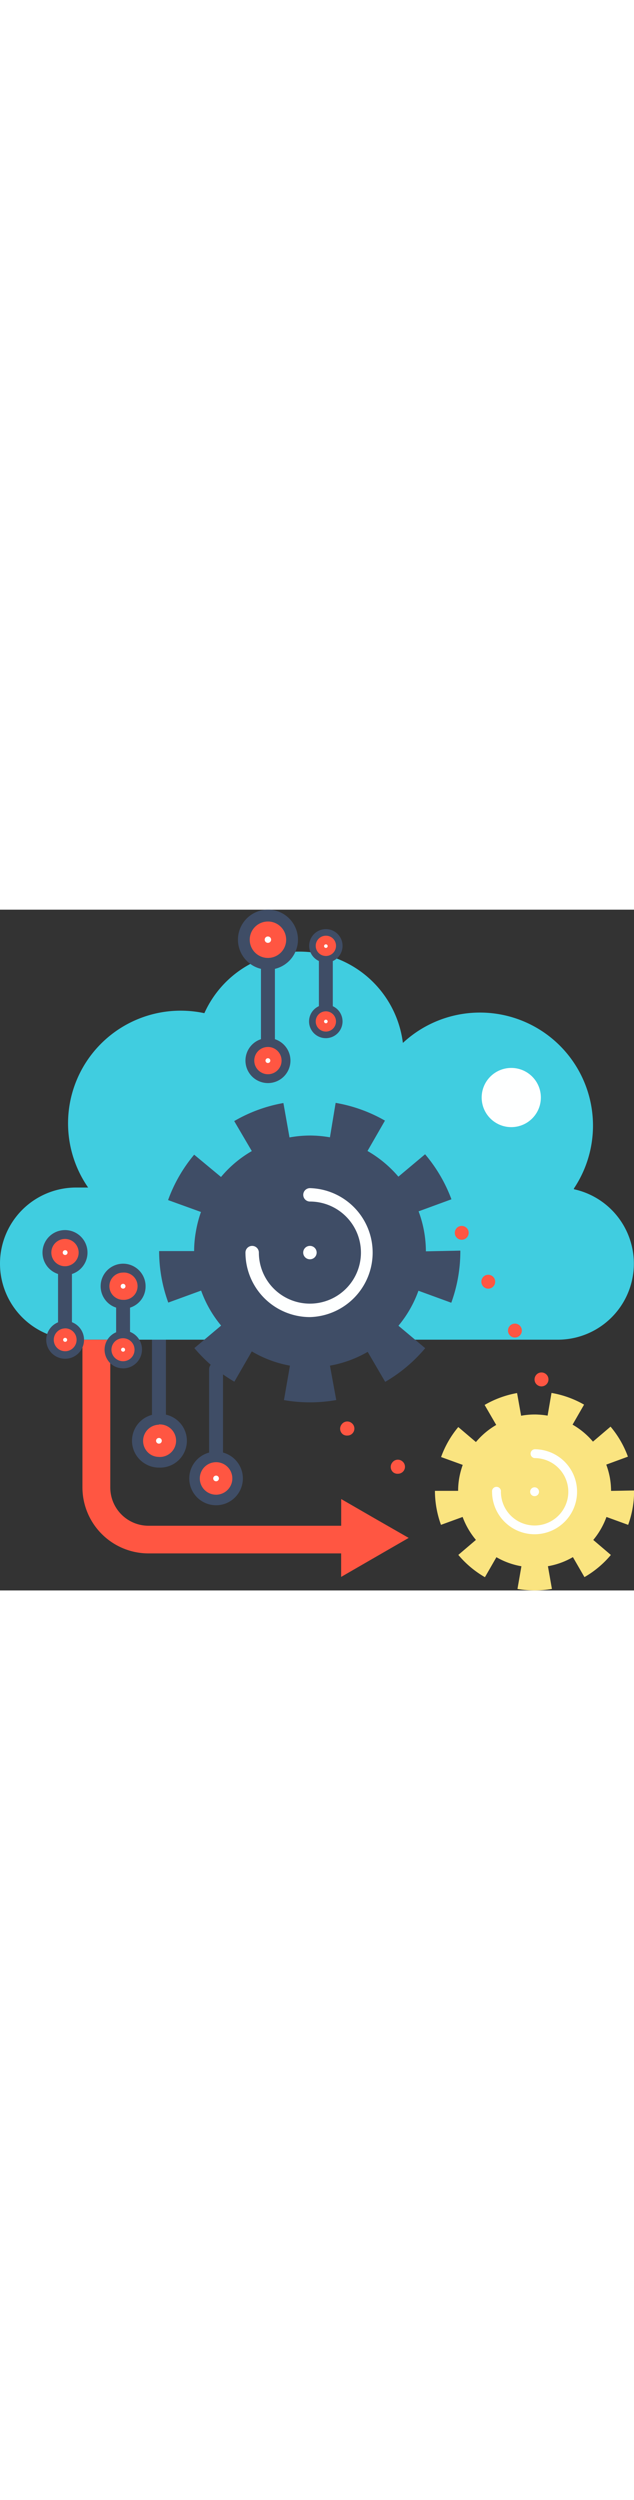 <svg xmlns="http://www.w3.org/2000/svg" viewBox="0 0 126.82 136.15">
  <rect x="0" y="0" width="126.82" height="136.15" fill="#333333" stroke="none"/>
  <defs>
    <style>.cls-1{isolation:isolate;}.cls-2{fill:#3f4d66;}.cls-3{fill:#40cde0;}.cls-4{fill:#ff5642;}.cls-5{fill:#feffff;}.cls-6{opacity:0.2;mix-blend-mode:multiply;}.cls-7{fill:#fae480;}</style>
  </defs>
  <g class="cls-1">
    <g id="Layer_2" data-name="Layer 2">
      <g xmlns="http://www.w3.org/2000/svg" id="Layer_1-2" data-name="Layer 1">
        <path class="cls-2" d="M43.22,111.23a1.39,1.39,0,0,1-1.39-1.39V91.91a1.39,1.39,0,0,1,2.78,0v17.93A1.39,1.39,0,0,1,43.22,111.23Z"/>
        <path class="cls-2" d="M31.79,105.35A1.39,1.39,0,0,1,30.4,104V86a1.4,1.4,0,1,1,2.79,0V104A1.4,1.4,0,0,1,31.79,105.35Z"/>
        <path class="cls-3" d="M114.8,55.91a.76.76,0,0,0,0-.15A22.61,22.61,0,0,0,80.59,26.65,20.85,20.85,0,0,0,40.88,20.7a22.9,22.9,0,0,0-4.72-.5A22.53,22.53,0,0,0,17.63,55.57H15.22A15.21,15.21,0,0,0,0,70.79H0A15.21,15.21,0,0,0,15.22,86L25,86l81.48,0h5.09a15.21,15.21,0,0,0,15.22-15.22h0A15.22,15.22,0,0,0,114.8,55.91Z"/>
        <path class="cls-4" d="M59.33,97.58a1.39,1.39,0,0,1-1-.41,1.4,1.4,0,0,1-.41-1,1.24,1.24,0,0,1,0-.27,1.38,1.38,0,0,1,.08-.27,2.53,2.53,0,0,1,.12-.23,1.24,1.24,0,0,1,.18-.21,1.43,1.43,0,0,1,2,0,1.39,1.39,0,0,1,.41,1,1.4,1.4,0,0,1-.41,1A1.39,1.39,0,0,1,59.33,97.58Z"/>
        <path class="cls-4" d="M78.73,112.58a1.4,1.4,0,0,1-.27-2h0a1.38,1.38,0,0,1,2-.27h0a1.39,1.39,0,0,1,.27,1.94h0a1.4,1.4,0,0,1-1.11.56h0A1.39,1.39,0,0,1,78.73,112.58Zm-10.12-7.64a1.4,1.4,0,0,1-.27-2h0a1.38,1.38,0,0,1,2-.27h0a1.39,1.39,0,0,1,.27,1.94h0a1.37,1.37,0,0,1-1.11.56h0A1.39,1.39,0,0,1,68.61,104.94Z"/>
        <path class="cls-4" d="M89.69,120.5a1.61,1.61,0,0,1-.53-.1,1.57,1.57,0,0,1-.45-.31,1.67,1.67,0,0,1-.31-.44,1.71,1.71,0,0,1-.1-.54,1.24,1.24,0,0,1,0-.27,1.12,1.12,0,0,1,.08-.26,1.79,1.79,0,0,1,.12-.24,1.24,1.24,0,0,1,.18-.21.91.91,0,0,1,.21-.18,2.09,2.09,0,0,1,.5-.21,1.37,1.37,0,0,1,1.25.39,1.24,1.24,0,0,1,.18.21,1.08,1.08,0,0,1,.12.24.79.79,0,0,1,.08.26,1.24,1.24,0,0,1,0,.27,1.44,1.44,0,0,1-.1.54,1.47,1.47,0,0,1-.31.44,1.44,1.44,0,0,1-.45.31A1.56,1.56,0,0,1,89.69,120.5Z"/>
        <path class="cls-4" d="M75,121.77l-6.75-3.9v5.34H29.7a7.65,7.65,0,0,1-7.64-7.64V86H16.49v29.54a13.22,13.22,0,0,0,13.21,13.2H68.24v4.7l6.75-3.9,6.76-3.9Z"/>

        <path class="cls-2" d="M13,87.24a1.39,1.39,0,0,1-1.39-1.39V72a1.39,1.39,0,0,1,2.78,0V85.85A1.39,1.39,0,0,1,13,87.24Z"/>
        <circle class="cls-5" cx="102.27" cy="37.57" r="5.92"/>
        <path class="cls-2" d="M53.6,29a1.4,1.4,0,0,1-1.4-1.39V9.71a1.4,1.4,0,0,1,2.79,0V27.64A1.4,1.4,0,0,1,53.6,29Z"/>
        <path class="cls-2" d="M65.18,22a1.39,1.39,0,0,1-1.39-1.39V9.74a1.39,1.39,0,0,1,2.78,0V20.56A1.39,1.39,0,0,1,65.18,22Z"/>
        <path class="cls-2" d="M24.62,87.24a1.39,1.39,0,0,1-1.39-1.39v-7.5a1.39,1.39,0,0,1,2.78,0v7.5A1.39,1.39,0,0,1,24.62,87.24Z"/>
        <path class="cls-4" d="M107.09,94.61a1.41,1.41,0,0,1,.56-1.89h0a1.4,1.4,0,0,1,1.89.56h0a1.39,1.39,0,0,1-.56,1.89h0a1.41,1.41,0,0,1-.66.17h0A1.39,1.39,0,0,1,107.09,94.61Zm-5.31-9.77a1.39,1.39,0,0,1,.56-1.89h0a1.39,1.39,0,0,1,1.88.56h0a1.39,1.39,0,0,1-.56,1.89h0a1.41,1.41,0,0,1-.66.17h0A1.37,1.37,0,0,1,101.78,84.84Zm-5.32-9.77A1.39,1.39,0,0,1,97,73.18h0a1.41,1.41,0,0,1,1.89.56h0a1.4,1.4,0,0,1-.57,1.89h0a1.38,1.38,0,0,1-.66.17h0A1.38,1.38,0,0,1,96.46,75.07ZM91.14,65.3a1.41,1.41,0,0,1,.55-1.89h0a1.42,1.42,0,0,1,1.9.56h0A1.39,1.39,0,0,1,93,65.86h0a1.47,1.47,0,0,1-.67.16h0A1.4,1.4,0,0,1,91.14,65.3Zm-5.31-9.77a1.38,1.38,0,0,1,.55-1.89h0a1.39,1.39,0,0,1,1.88.56h0a1.4,1.4,0,0,1-.55,1.89h0a1.46,1.46,0,0,1-.66.16h0A1.38,1.38,0,0,1,85.83,55.53Z"/>
        <path class="cls-2 gear1" d="M85.19,68.33a23.06,23.06,0,0,0-1.46-8l6.57-2.41a30.12,30.12,0,0,0-5.27-9L79.69,53.4a23.38,23.38,0,0,0-6.18-5.14L77,42.19a29.9,29.9,0,0,0-9.86-3.55L66,45.53a23.51,23.51,0,0,0-4-.36,23,23,0,0,0-4.09.38l-1.22-6.88a29.83,29.83,0,0,0-9.84,3.61l3.52,6a22.93,22.93,0,0,0-6.16,5.18L38.84,49a30,30,0,0,0-5.22,9.08l6.58,2.38a23.4,23.4,0,0,0-1,3.82,22.6,22.6,0,0,0-.37,4v0l-7,0a30,30,0,0,0,1.83,10.3l6.57-2.4a23.13,23.13,0,0,0,4,7l-5.35,4.5a30.31,30.31,0,0,0,8,6.72l3.49-6.06A22.91,22.91,0,0,0,58,91.19l-1.2,6.89a30.18,30.18,0,0,0,5.2.45,30.79,30.79,0,0,0,5.26-.46L66,91.19a23.11,23.11,0,0,0,7.55-2.76l3.5,6a30.29,30.29,0,0,0,8-6.73l-5.35-4.49a23.08,23.08,0,0,0,4-7l6.57,2.4a30.1,30.1,0,0,0,1.81-10.32v-.1Z"/>
        <g class="cls-6">
          <path class="cls-2 gear1" d="M85.19,68.33a23.06,23.06,0,0,0-1.46-8l6.57-2.41a30.12,30.12,0,0,0-5.27-9L79.69,53.4a23.38,23.38,0,0,0-6.18-5.14L77,42.19a29.9,29.9,0,0,0-9.86-3.55L66,45.53a23.51,23.51,0,0,0-4-.36h0V98.53h0a30.79,30.79,0,0,0,5.26-.46L66,91.19a23.11,23.11,0,0,0,7.55-2.76l3.5,6a30.29,30.29,0,0,0,8-6.73l-5.35-4.49a23.08,23.08,0,0,0,4-7l6.57,2.4a30.1,30.1,0,0,0,1.81-10.32v-.1Z"/>
        </g>
        <path class="cls-5" d="M62,81.48A12.91,12.91,0,0,1,49.1,68.58a1.34,1.34,0,1,1,2.68,0A10.21,10.21,0,1,0,62,58.37a1.34,1.34,0,0,1,0-2.68,12.9,12.9,0,0,1,0,25.79Z"/>
        <path class="cls-5" d="M60.65,68.58A1.34,1.34,0,0,1,62,67.24h0a1.34,1.34,0,0,1,1.34,1.34h0A1.34,1.34,0,0,1,62,69.92h0A1.34,1.34,0,0,1,60.65,68.58Z"/>



        <path class="cls-7 " d="M122.23,116.24a15.45,15.45,0,0,0-.24-2.65,16.22,16.22,0,0,0-.72-2.61l4.33-1.59a19.87,19.87,0,0,0-3.47-6l-3.52,3a15.35,15.35,0,0,0-4.08-3.4l2.3-4a19.85,19.85,0,0,0-6.51-2.34l-.78,4.54a15.93,15.93,0,0,0-2.61-.23,14.87,14.87,0,0,0-2.69.25l-.81-4.54a19.9,19.9,0,0,0-6.49,2.38l2.32,4a15.34,15.34,0,0,0-4.06,3.42l-3.53-3a19.79,19.79,0,0,0-3.44,6l4.33,1.57a16.12,16.12,0,0,0-.68,2.52,14.73,14.73,0,0,0-.24,2.67v0H87a20.08,20.08,0,0,0,1.21,6.8l4.33-1.58a15.36,15.36,0,0,0,2.66,4.59l-3.52,3A19.92,19.92,0,0,0,97,133.5l2.3-4a15.07,15.07,0,0,0,5,1.81l-.79,4.54a20.59,20.59,0,0,0,3.42.29,20.07,20.07,0,0,0,3.47-.3l-.8-4.54a15,15,0,0,0,5-1.82l2.31,4a19.72,19.72,0,0,0,5.28-4.43l-3.52-3a15.35,15.35,0,0,0,2.64-4.6l4.34,1.58a19.92,19.92,0,0,0,1.19-6.81v-.06Z"/>
        <g class="cls-6">
          <path class="cls-7 " d="M122.23,116.24a15.45,15.45,0,0,0-.24-2.65,16.22,16.22,0,0,0-.72-2.61l4.33-1.59a19.87,19.87,0,0,0-3.47-6l-3.52,3a15.35,15.35,0,0,0-4.08-3.4l2.3-4a19.85,19.85,0,0,0-6.51-2.34l-.78,4.54a15.93,15.93,0,0,0-2.61-.23h0v35.18h0a20.07,20.07,0,0,0,3.47-.3l-.8-4.54a15,15,0,0,0,5-1.82l2.31,4a19.72,19.72,0,0,0,5.28-4.43l-3.52-3a15.35,15.35,0,0,0,2.64-4.6l4.34,1.58a19.92,19.92,0,0,0,1.19-6.81v-.06Z"/>
        </g>
        <path class="cls-5" d="M106.93,124.91a8.51,8.51,0,0,1-8.5-8.5.89.89,0,1,1,1.77,0,6.74,6.74,0,1,0,6.73-6.73.89.89,0,0,1,0-1.77,8.5,8.5,0,1,1,0,17Z"/>
        <path class="cls-5" d="M106.05,116.41a.88.88,0,0,1,.88-.89h0a.89.89,0,0,1,.89.89h0a.88.88,0,0,1-.89.88h0A.87.87,0,0,1,106.05,116.41Z"/>
        <path class="cls-2" d="M53.6,0a6,6,0,1,0,6,6A6,6,0,0,0,53.6,0Z"/>
        <g class="cls-6">
          <path class="cls-2" d="M53.6,0V12a6,6,0,0,0,0-12Z"/>
        </g>
        <path class="cls-4" d="M53.6,2.37a3.64,3.64,0,0,0-1.83,6.79,3.55,3.55,0,0,0,1.83.49,3.64,3.64,0,1,0,0-7.28Z"/>
        <g class="cls-6">
          <path class="cls-4" d="M53.6,2.37V9.65a3.64,3.64,0,1,0,0-7.28Z"/>
        </g>
        <path class="cls-5" d="M54.23,6a.64.64,0,1,1-.63-.64A.64.64,0,0,1,54.23,6Z"/>
        <path class="cls-2" d="M65.18,3.89a3.34,3.34,0,0,0-1.67,6.23,3.27,3.27,0,0,0,1.67.46,3.34,3.34,0,0,0,2.7-1.37,3.39,3.39,0,0,0,.64-2A3.34,3.34,0,0,0,65.18,3.89Z"/>
        <g class="cls-6">
          <path class="cls-2" d="M65.18,3.89v6.69a3.34,3.34,0,0,0,2.7-1.37,3.39,3.39,0,0,0,.64-2A3.34,3.34,0,0,0,65.18,3.89Z"/>
        </g>
        <path class="cls-4" d="M65.18,5.21a2,2,0,0,0,0,4.05,2,2,0,0,0,1.64-.83,2.07,2.07,0,0,0,.39-1.2A2,2,0,0,0,65.18,5.21Z"/>
        <g class="cls-6">
          <path class="cls-4" d="M65.18,5.21V9.26a2,2,0,0,0,1.64-.83,2.07,2.07,0,0,0,.39-1.2A2,2,0,0,0,65.18,5.21Z"/>
        </g>
        <path class="cls-5" d="M65.54,7.23a.36.36,0,1,1-.71,0,.36.36,0,0,1,.71,0Z"/>
        <path class="cls-2" d="M65.18,19a3.35,3.35,0,1,0,3.34,3.35A3.35,3.35,0,0,0,65.18,19Z"/>
        <g class="cls-6">
          <path class="cls-2" d="M65.18,19V25.7a3.35,3.35,0,0,0,0-6.69Z"/>
        </g>
        <path class="cls-4" d="M65.18,20.33a2,2,0,0,0,0,4.05,2,2,0,1,0,0-4.05Z"/>
        <g class="cls-6">
          <path class="cls-4" d="M65.18,20.33v4.05a2,2,0,1,0,0-4.05Z"/>
        </g>
        <path class="cls-5" d="M65.54,22.36a.36.36,0,1,1-.36-.36A.36.36,0,0,1,65.54,22.36Z"/>
        <path class="cls-2" d="M53.6,25.68a4.5,4.5,0,1,0,4.5,4.5A4.51,4.51,0,0,0,53.6,25.68Z"/>
        <g class="cls-6">
          <path class="cls-2" d="M53.6,25.68v9a4.51,4.51,0,0,0,0-9Z"/>
        </g>
        <path class="cls-4" d="M53.6,27.46a2.72,2.72,0,0,0-1.37,5.08,2.65,2.65,0,0,0,1.37.37,2.73,2.73,0,0,0,2.2-1.12,2.69,2.69,0,0,0,.52-1.61A2.72,2.72,0,0,0,53.6,27.46Z"/>
        <g class="cls-6">
          <path class="cls-4" d="M53.6,27.46v5.45a2.73,2.73,0,0,0,2.2-1.12,2.69,2.69,0,0,0,.52-1.61A2.72,2.72,0,0,0,53.6,27.46Z"/>
        </g>
        <path class="cls-5" d="M54.07,30.18a.48.48,0,1,1-.47-.47A.47.47,0,0,1,54.07,30.18Z"/>
        <path class="cls-2" d="M13,64.08a4.5,4.5,0,1,0,3.63,7.16A4.5,4.5,0,0,0,13,64.08Z"/>
        <g class="cls-6">
          <path class="cls-2" d="M13,64.08v9a4.5,4.5,0,1,0,0-9Z"/>
        </g>
        <path class="cls-4" d="M13,65.85a2.73,2.73,0,0,0,0,5.46,2.74,2.74,0,0,0,2.73-2.73A2.73,2.73,0,0,0,13,65.85Z"/>
        <g class="cls-6">
          <path class="cls-4" d="M13,65.85v5.46a2.74,2.74,0,0,0,2.73-2.73A2.73,2.73,0,0,0,13,65.85Z"/>
        </g>
        <path class="cls-5" d="M13.51,68.58A.48.48,0,1,1,13,68.1.48.48,0,0,1,13.51,68.58Z"/>
        <path class="cls-2" d="M24.62,70.8a4.51,4.51,0,0,0-2.26,8.4,4.57,4.57,0,0,0,2.26.6A4.48,4.48,0,0,0,28.25,78a4.44,4.44,0,0,0,.87-2.66A4.51,4.51,0,0,0,24.62,70.8Z"/>
        <g class="cls-6">
          <path class="cls-2" d="M24.62,70.8v9A4.48,4.48,0,0,0,28.25,78a4.44,4.44,0,0,0,.87-2.66A4.51,4.51,0,0,0,24.62,70.8Z"/>
        </g>
        <path class="cls-4" d="M24.62,72.58a2.72,2.72,0,0,0-1.37,5.08,2.65,2.65,0,0,0,1.37.37,2.73,2.73,0,1,0,0-5.45Z"/>
        <g class="cls-6">
          <path class="cls-4" d="M24.62,72.58V78a2.73,2.73,0,1,0,0-5.45Z"/>
        </g>
        <path class="cls-5" d="M25.1,75.3a.48.48,0,1,1-.48-.47A.48.48,0,0,1,25.1,75.3Z"/>
        <path class="cls-2" d="M24.62,84.22a3.78,3.78,0,0,0-1.9,7,3.83,3.83,0,0,0,1.9.51,3.78,3.78,0,0,0,0-7.56Z"/>
        <g class="cls-6">
          <path class="cls-2" d="M24.62,84.22v7.56a3.78,3.78,0,0,0,0-7.56Z"/>
        </g>
        <path class="cls-4" d="M24.62,85.71A2.29,2.29,0,0,0,23.47,90a2.25,2.25,0,0,0,1.15.31,2.29,2.29,0,0,0,1.85-.94A2.34,2.34,0,0,0,26.91,88,2.29,2.29,0,0,0,24.62,85.71Z"/>
        <g class="cls-6">
          <path class="cls-4" d="M24.62,85.71v4.58a2.29,2.29,0,0,0,1.85-.94A2.34,2.34,0,0,0,26.91,88,2.29,2.29,0,0,0,24.62,85.71Z"/>
        </g>
        <circle class="cls-5" cx="24.62" cy="88" r="0.4"/>
        <path class="cls-2" d="M13,82.25A3.78,3.78,0,1,0,16.81,86,3.78,3.78,0,0,0,13,82.25Z"/>
        <g class="cls-6">
          <path class="cls-2" d="M13,82.25v7.56a3.78,3.78,0,0,0,0-7.56Z"/>
        </g>
        <path class="cls-4" d="M13,83.74A2.29,2.29,0,0,0,11.88,88a2.35,2.35,0,0,0,1.15.31,2.29,2.29,0,1,0,0-4.58Z"/>
        <g class="cls-6">
          <path class="cls-4" d="M13,83.74v4.58a2.29,2.29,0,1,0,0-4.58Z"/>
        </g>
        <circle class="cls-5" cx="13.03" cy="86.03" r="0.4"/>
        <path class="cls-2" d="M31.79,100.86a5.35,5.35,0,0,0-2.68,10,5.29,5.29,0,0,0,2.68.72,5.36,5.36,0,1,0,0-10.71Z"/>
        <g class="cls-6">
          <path class="cls-2" d="M31.79,100.86v10.71a5.36,5.36,0,1,0,0-10.71Z"/>
        </g>
        <path class="cls-4" d="M31.79,103a3.24,3.24,0,0,0-1.62,6,3.2,3.2,0,0,0,1.62.44,3.25,3.25,0,1,0,0-6.49Z"/>
        <g class="cls-6">
          <path class="cls-4" d="M31.79,103v6.49a3.25,3.25,0,1,0,0-6.49Z"/>
        </g>
        <path class="cls-5" d="M32.36,106.21a.57.57,0,1,1-.57-.56A.56.56,0,0,1,32.36,106.21Z"/>
        <path class="cls-2" d="M43.22,108.39a5.36,5.36,0,1,0,5.36,5.36A5.36,5.36,0,0,0,43.22,108.39Z"/>
        <g class="cls-6">
          <path class="cls-2" d="M43.22,108.39v10.72a5.37,5.37,0,0,0,4.33-2.2,5.36,5.36,0,0,0-4.33-8.52Z"/>
        </g>
        <path class="cls-4" d="M43.22,110.5a3.25,3.25,0,1,0,2.62,5.17,3.2,3.2,0,0,0,.63-1.92A3.24,3.24,0,0,0,43.22,110.5Z"/>
        <g class="cls-6">
          <path class="cls-4" d="M43.22,110.5V117a3.25,3.25,0,0,0,2.62-1.33,3.2,3.2,0,0,0,.63-1.92A3.24,3.24,0,0,0,43.22,110.5Z"/>
        </g>
        <circle class="cls-5" cx="43.22" cy="113.75" r="0.57"/>
      </g>
    </g>
  </g>



  <style>
    svg{
    height:500px;


    }

    .hidden{
    display:none;
    }
    .gear1 {
    -webkit-animation: rotation 8s infinite linear;

    }
    .gear2 {
    -webkit-animation: rotation 8s infinite linear;

    }

    @-webkit-keyframes rotation {
    from {
    -webkit-transform: rotate(0deg);
    transform-origin: center;
    }

    to {
    -webkit-transform: rotate(359deg);
    transform-origin: center;

    }
    }
    @-webkit-keyframes revrotation {
    from {
    -webkit-transform: rotate(0deg);
    transform-origin: center;
    }

    to {
    -webkit-transform: rotate(-359deg);
    transform-origin: center;

    }
    }

  </style>
</svg>